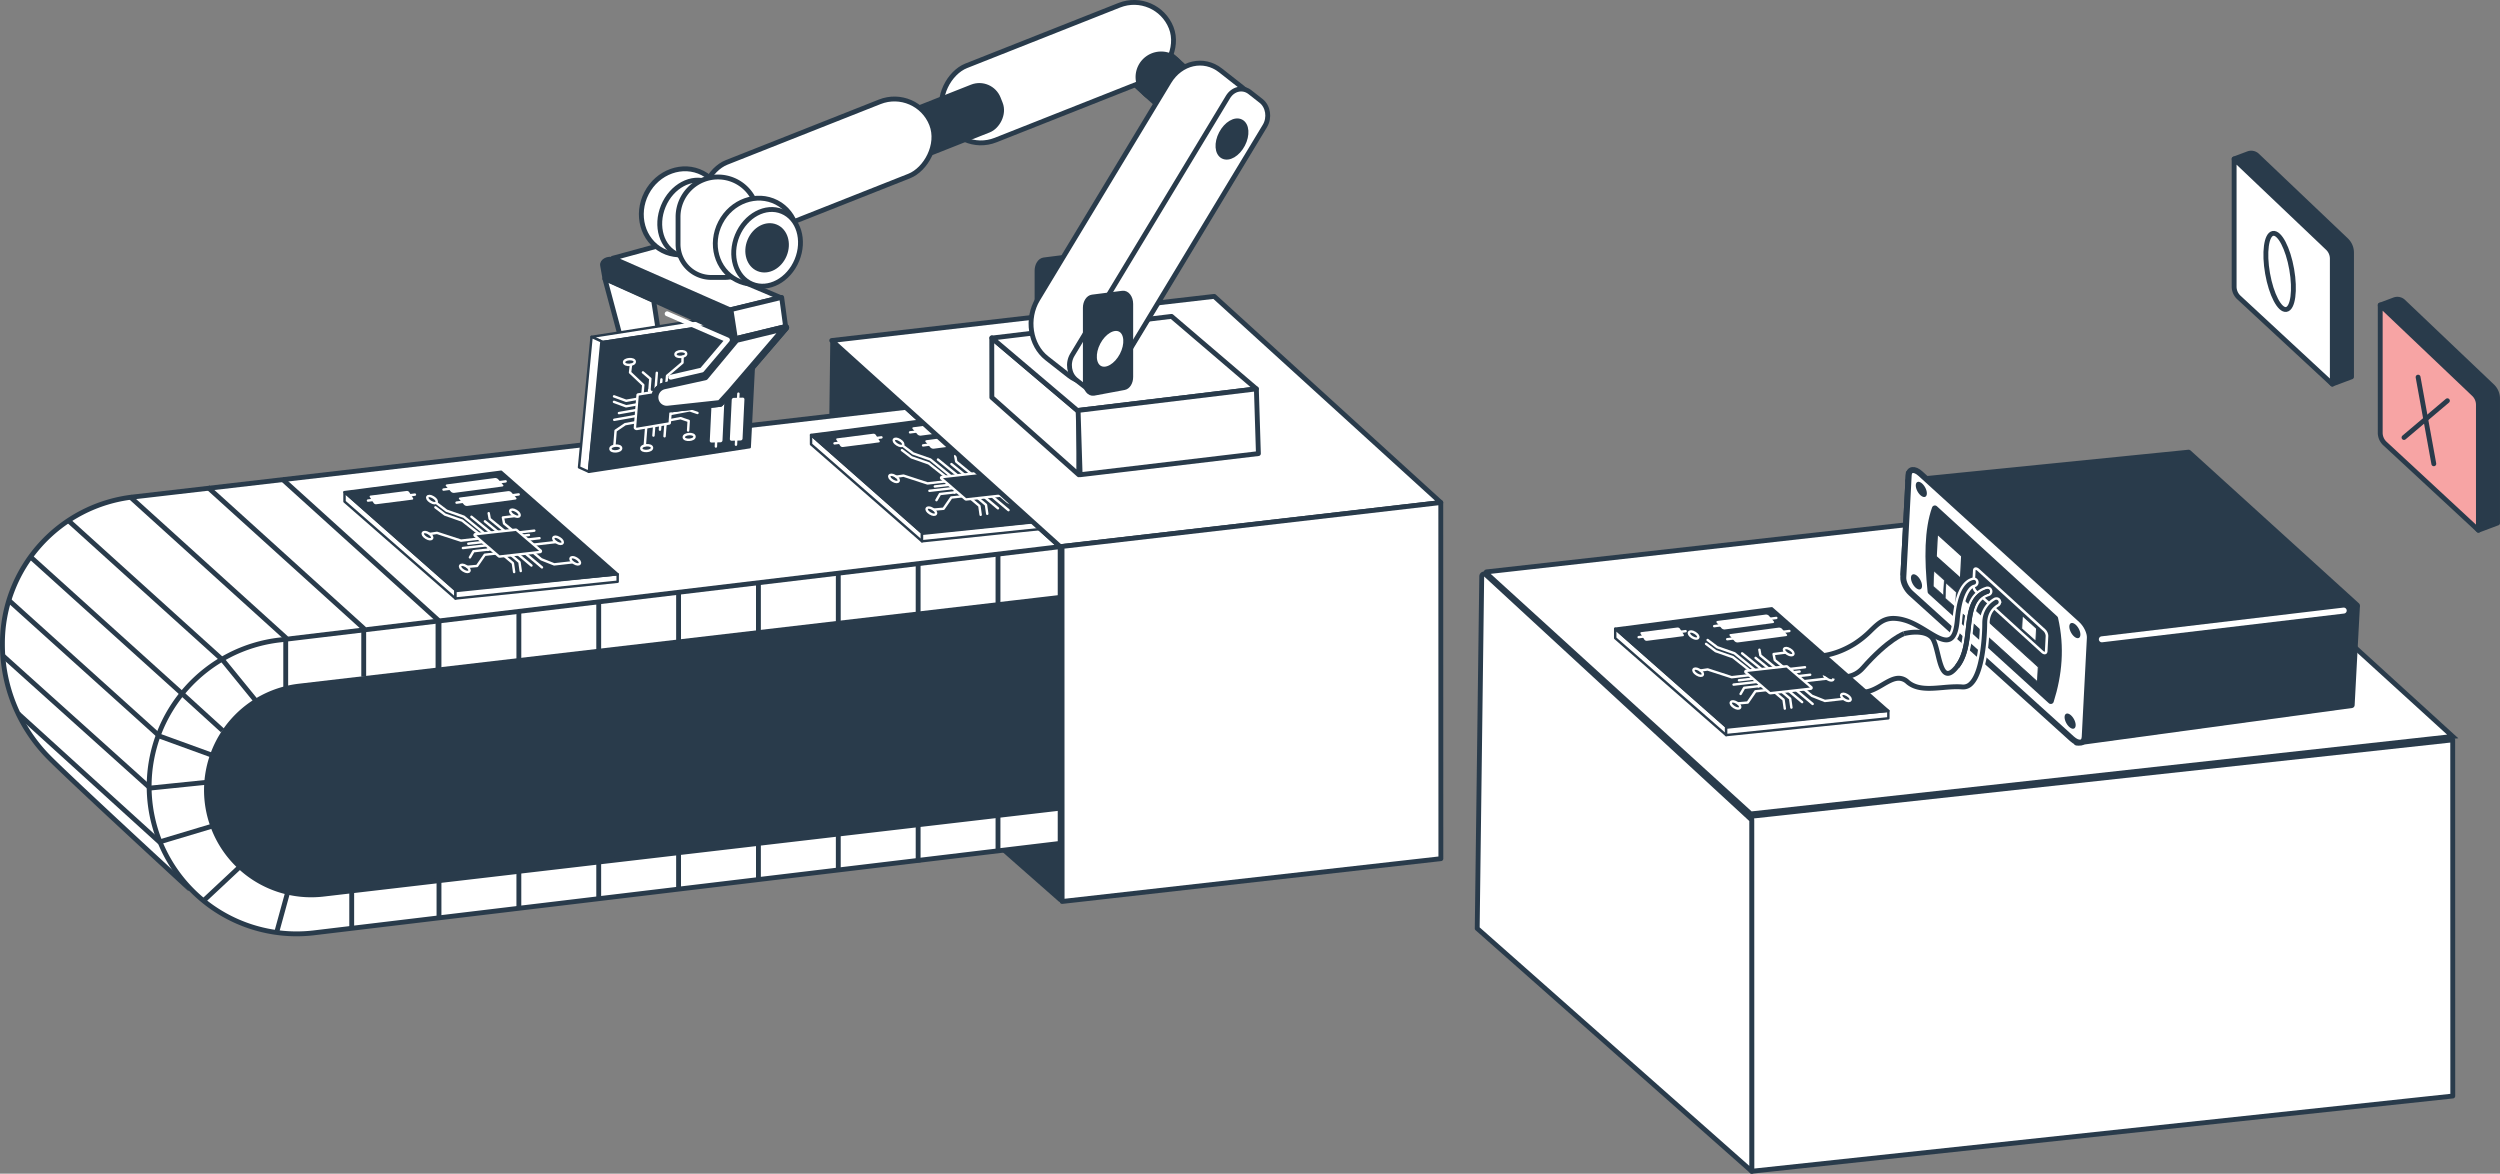 <svg xmlns="http://www.w3.org/2000/svg" viewBox="0 0 1455.44 683.29"><rect x="0" y="0" width="1455.44" height="683.29" fill="#808080" stroke="none"/><defs><style>.cls-1,.cls-12,.cls-18,.cls-2,.cls-20,.cls-21,.cls-22,.cls-23,.cls-25,.cls-6,.cls-8{fill:#fff;}.cls-1,.cls-12,.cls-13,.cls-15,.cls-17,.cls-18,.cls-19,.cls-2,.cls-20,.cls-21,.cls-22,.cls-23,.cls-25,.cls-27,.cls-3,.cls-4,.cls-5,.cls-6,.cls-7{stroke:#293b4b;}.cls-1,.cls-10,.cls-11,.cls-16,.cls-17,.cls-19,.cls-2,.cls-20,.cls-21,.cls-22,.cls-23,.cls-24,.cls-25,.cls-4,.cls-5,.cls-6,.cls-7,.cls-9{stroke-linecap:round;}.cls-1,.cls-10,.cls-11,.cls-12,.cls-13,.cls-16,.cls-17,.cls-19,.cls-2,.cls-20,.cls-21,.cls-22,.cls-23,.cls-24,.cls-25,.cls-3,.cls-4,.cls-5,.cls-6,.cls-7{stroke-linejoin:round;}.cls-1,.cls-12,.cls-13,.cls-16,.cls-18,.cls-3,.cls-4,.cls-5{stroke-width:2.83px;}.cls-15,.cls-17,.cls-2,.cls-27{stroke-width:2.83px;}.cls-11,.cls-14,.cls-15,.cls-19,.cls-3,.cls-4,.cls-7{fill:#293b4b;}.cls-10,.cls-13,.cls-16,.cls-24,.cls-26,.cls-27,.cls-5,.cls-9{fill:none;}.cls-10,.cls-11,.cls-6,.cls-7,.cls-9{stroke-width:1.42px;}.cls-10,.cls-11,.cls-16,.cls-24,.cls-26,.cls-9{stroke:#fff;}.cls-15,.cls-18,.cls-26,.cls-27,.cls-9{stroke-miterlimit:10;}.cls-17{fill:#f7a4a4;}.cls-19,.cls-23,.cls-24{stroke-width:3.48px;}.cls-20{stroke-width:0.56px;}.cls-21{stroke-width:0.78px;}.cls-22{stroke-width:0.32px;}.cls-25{stroke-width:0.56px;}.cls-26{stroke-width:1.53px;}</style></defs><g id="Calque_2" data-name="Calque 2"><g id="use_case" data-name="use case"><path class="cls-1" d="M363.87,206.08l-11.73-43.83L380.53,175l5.82,37.58-11.14.06A9.28,9.28,0,0,1,363.87,206.08Z"/><polygon class="cls-2" points="356.77 150.33 383.12 143.14 454.36 173.2 425.12 180.43 356.77 150.33"/><ellipse class="cls-1" cx="397.39" cy="123.32" rx="25.42" ry="23.64" transform="translate(105.29 419.64) rotate(-62.65)"/><ellipse class="cls-1" cx="403.51" cy="127.18" rx="22.87" ry="18.79" transform="translate(131.78 451.46) rotate(-67.53)"/><path class="cls-3" d="M608.7,207.31,626.38,204c2.17-.4,3.79-3.05,3.79-6.19V155.28c0-3.66-2.19-6.54-4.73-6.21l-17.69,2.25c-2.24.28-4,3-4,6.21v43.6C603.79,204.89,606.1,207.8,608.7,207.31Z"/><rect class="cls-4" x="669.04" y="-4.19" width="27.03" height="110.01" rx="11.87" transform="translate(1177.75 -421.68) rotate(132.09)"/><path class="cls-4" d="M617.22,319.17l0,204.52L482.14,404.8l2.63-205a1.37,1.37,0,0,1,2.3-1Z"/><polygon class="cls-5" points="740.48 306.2 740.51 510.72 605.4 391.83 608.06 183.78 740.48 306.2"/><path class="cls-1" d="M530.7,409.34,150.21,453.66l29.11,33.25-69.39,30.23S44.46,456.93,29,441.5A93.5,93.5,0,0,1,1.42,374.59a85.8,85.8,0,0,1,76.05-85.26l450-52.17,89.74,81.09Z"/><polygon class="cls-6" points="265.16 343.5 265.15 348.44 200.57 292 200.57 286.57 265.16 343.5"/><polygon class="cls-6" points="359.59 334.33 359.59 338.67 265.16 348.44 265.16 344.1 359.59 334.33"/><polygon class="cls-7" points="200.57 286.51 291.75 274.63 359.59 334.33 265.16 343.5 200.57 286.51"/><path class="cls-8" d="M292.35,283.25l-27.86,3.68a2.4,2.4,0,0,1-1.93-.63l-2.9-3.32c-.38-.44-.13-.87.56-1l27.86-3.68A2.44,2.44,0,0,1,290,279l2.9,3.33C293.29,282.73,293,283.16,292.35,283.25Z"/><line class="cls-9" x1="258.2" y1="285.02" x2="294.36" y2="280.24"/><path class="cls-8" d="M240,290.88l-21,2.68a1.64,1.64,0,0,1-1.46-.69l-2.19-3.43a.56.56,0,0,1,.42-.94l21-2.68a1.64,1.64,0,0,1,1.46.69l2.19,3.43A.56.56,0,0,1,240,290.88Z"/><line class="cls-9" x1="214.24" y1="291.43" x2="241.55" y2="287.95"/><path class="cls-8" d="M300,290.84l-27.86,3.69a2.4,2.4,0,0,1-1.93-.63l-2.9-3.33c-.38-.43-.13-.86.56-.95l27.85-3.68a2.45,2.45,0,0,1,1.94.62l2.9,3.33C300.89,290.33,300.64,290.75,300,290.84Z"/><line class="cls-9" x1="265.8" y1="292.62" x2="301.96" y2="287.84"/><ellipse class="cls-10" cx="251.5" cy="290.84" rx="1.52" ry="3.09" transform="translate(-128.07 352.26) rotate(-58.34)"/><ellipse class="cls-10" cx="248.87" cy="311.83" rx="1.52" ry="3.09" transform="translate(-147.18 359.99) rotate(-58.34)"/><polyline class="cls-10" points="296.17 322.13 270.03 300.82 259.96 297.31 254.39 293.08"/><line class="cls-10" x1="300.6" y1="322.15" x2="274.46" y2="300.84"/><line class="cls-10" x1="302.16" y1="319.72" x2="282.3" y2="303.49"/><polyline class="cls-10" points="308.68 321.38 285.1 302.05 284.51 298.76"/><polyline class="cls-10" points="313.47 321.17 293.46 304.76 292.79 301.27 299.62 300.42"/><polyline class="cls-10" points="278.88 310.82 269.12 303.09 259.06 299.58 253.48 295.35"/><polyline class="cls-10" points="296.35 311.55 268.37 314.75 254.4 310.22 250.25 310.85"/><ellipse class="cls-10" cx="270.61" cy="330.9" rx="1.52" ry="3.09" transform="translate(-153.09 387.55) rotate(-58.34)"/><ellipse class="cls-10" cx="301.59" cy="299.85" rx="1.52" ry="3.09" transform="matrix(0.52, -0.85, 0.85, 0.52, -111.93, 399.18)"/><ellipse class="cls-10" cx="334.89" cy="326.49" rx="1.52" ry="3.09" transform="translate(-118.79 440.17) rotate(-58.34)"/><ellipse class="cls-10" cx="324.87" cy="314.54" rx="1.52" ry="3.09" transform="translate(-113.38 425.97) rotate(-58.34)"/><polyline class="cls-10" points="310.23 319.85 282.22 322.96 277.72 329.49 272.2 329.98"/><line class="cls-10" x1="300.61" y1="313.32" x2="272.63" y2="316.53"/><line class="cls-10" x1="297.47" y1="315.84" x2="269.49" y2="319.05"/><polyline class="cls-10" points="303.62 317.71 275.64 320.91 273.58 324.5"/><line class="cls-10" x1="311.06" y1="308.93" x2="283.08" y2="312.14"/><line class="cls-10" x1="307.93" y1="311.45" x2="279.95" y2="314.66"/><polyline class="cls-10" points="314.08 313.32 286.1 316.52 284.04 320.11"/><polyline class="cls-10" points="323.49 315.59 295.51 318.8 293.44 322.38"/><polyline class="cls-10" points="288.92 319.71 298.58 327.83 299.32 333.03"/><polyline class="cls-10" points="292.76 319.12 302.42 327.24 303.16 332.44"/><line class="cls-10" x1="299.73" y1="321.13" x2="309.39" y2="329.25"/><line class="cls-10" x1="305.86" y1="322.2" x2="315.52" y2="330.32"/><polyline class="cls-10" points="305.43 317.46 315.09 325.58 322.63 328.57 333 327.4"/><path class="cls-11" d="M276.94,311l23.2-2.61a.87.87,0,0,1,.67.21l13.84,11.84a.51.51,0,0,1-.27.94L291,324a.88.88,0,0,1-.68-.21L276.67,312A.51.51,0,0,1,276.94,311Z"/><polygon class="cls-6" points="350.94 199.09 344.39 196.1 433 182.21 440.19 185.49 350.94 199.09"/><polygon class="cls-6" points="342.84 274.69 337.09 272.07 344.39 196.11 350.14 198.72 342.84 274.69"/><polygon class="cls-7" points="440.26 185.52 436.46 260.34 342.84 274.69 350.94 199.09 440.26 185.52"/><path class="cls-8" d="M424.91,255.59,426,232.7a1.22,1.22,0,0,1,1.24-1.06l5-.15a1,1,0,0,1,1.15,1l-1.1,22.9a1.21,1.21,0,0,1-1.24,1.05l-5,.15A1,1,0,0,1,424.91,255.59Z"/><line class="cls-9" x1="429.88" y1="229.18" x2="428.46" y2="258.89"/><path class="cls-8" d="M426,212.16l1-17.22c0-.43.57-.73,1.23-.67l5,.45c.65.05,1.17.45,1.14.87l-.95,17.23c0,.43-.58.72-1.23.67l-5-.45C426.51,213,426,212.59,426,212.16Z"/><line class="cls-9" x1="430.82" y1="192.7" x2="429.58" y2="215.06"/><path class="cls-8" d="M413.22,256.64l1.1-22.89a1.23,1.23,0,0,1,1.24-1.06l5-.14a1,1,0,0,1,1.14,1l-1.09,22.89a1.22,1.22,0,0,1-1.24,1.06l-5,.14A1,1,0,0,1,413.22,256.64Z"/><line class="cls-9" x1="418.19" y1="230.24" x2="416.77" y2="259.95"/><ellipse class="cls-10" cx="423.61" cy="220.7" rx="3.12" ry="1.67" transform="translate(-15.01 31.57) rotate(-4.19)"/><ellipse class="cls-10" cx="396.37" cy="206.09" rx="3.12" ry="1.67" transform="translate(-14.01 29.54) rotate(-4.19)"/><polyline class="cls-10" points="372.59 234.98 406.42 228.43 413.23 223.08 420.03 221.49"/><line class="cls-10" x1="371.61" y1="238.26" x2="405.45" y2="231.71"/><line class="cls-10" x1="374.5" y1="240.88" x2="400.25" y2="235.93"/><polyline class="cls-10" points="370.9 244.72 401.56 238.88 406.05 240.42"/><polyline class="cls-10" points="370.15 248.39 396.19 243.45 400.94 245.05 400.6 250.63"/><polyline class="cls-10" points="391.28 228.97 403.61 226.39 410.42 221.04 417.22 219.45"/><polyline class="cls-10" points="386.57 241.5 388.32 218.8 397.32 211.16 397.38 207.7"/><ellipse class="cls-10" cx="366.45" cy="210.72" rx="3.12" ry="1.67" transform="translate(-14.43 27.37) rotate(-4.19)"/><ellipse class="cls-10" cx="400.93" cy="252.44" rx="3.12" ry="1.67" transform="matrix(1, -0.07, 0.07, 1, -17.39, 30)"/><ellipse class="cls-10" cx="358.51" cy="261.08" rx="3.12" ry="1.67" transform="translate(-18.13 26.92) rotate(-4.19)"/><ellipse class="cls-10" cx="376.49" cy="260.85" rx="3.12" ry="1.67" transform="translate(-18.07 28.23) rotate(-4.19)"/><polyline class="cls-10" points="372.6 246.79 374.49 224.13 366.8 216.85 367.33 212.46"/><line class="cls-10" x1="383.31" y1="243.59" x2="385.06" y2="220.89"/><line class="cls-10" x1="380.64" y1="239.74" x2="382.39" y2="217.04"/><polyline class="cls-10" points="376.85 243.18 378.6 220.48 374.3 216.79"/><line class="cls-10" x1="386.89" y1="253.99" x2="388.63" y2="231.3"/><line class="cls-10" x1="384.21" y1="250.14" x2="385.96" y2="227.45"/><polyline class="cls-10" points="380.43 253.58 382.18 230.89 377.87 227.2"/><polyline class="cls-10" points="375.4 259.19 377.15 236.5 372.85 232.81"/><polyline class="cls-10" points="377.35 231.06 364.52 233.33 357.48 230.75"/><polyline class="cls-10" points="377.32 234.26 364.49 236.54 357.44 233.95"/><line class="cls-10" x1="373.16" y1="238.23" x2="360.33" y2="240.5"/><line class="cls-10" x1="370.42" y1="242.13" x2="357.59" y2="244.4"/><polyline class="cls-10" points="376.79 244.66 363.96 246.94 358.39 250.73 357.72 259.13"/><path class="cls-11" d="M391.41,227.4l-1.51,18.79a.45.45,0,0,1-.42.37l-18.65,3.14c-.55.09-1.23-.34-1.19-.78L371.19,230c0-.19.17-.33.42-.37l18.61-3C390.78,226.54,391.45,227,391.41,227.4Z"/><polygon class="cls-6" points="536.76 310.18 536.75 315.12 472.17 258.68 472.17 253.25 536.76 310.18"/><polygon class="cls-6" points="631.19 301.01 631.19 305.35 536.76 315.12 536.76 310.78 631.19 301.01"/><polygon class="cls-7" points="472.17 253.2 563.35 241.31 631.19 301.01 536.76 310.18 472.17 253.2"/><path class="cls-8" d="M564,249.93l-27.86,3.68a2.43,2.43,0,0,1-1.93-.62l-2.9-3.33c-.38-.44-.13-.86.56-.95L559.67,245a2.42,2.42,0,0,1,1.94.63l2.9,3.33C564.89,249.41,564.64,249.84,564,249.93Z"/><line class="cls-9" x1="529.8" y1="251.71" x2="565.96" y2="246.93"/><path class="cls-8" d="M511.63,257.56l-21,2.69a1.67,1.67,0,0,1-1.46-.7l-2.19-3.43a.55.55,0,0,1,.42-.93l21-2.69a1.64,1.64,0,0,1,1.46.69l2.19,3.44A.56.56,0,0,1,511.63,257.56Z"/><line class="cls-9" x1="485.84" y1="258.12" x2="513.15" y2="254.63"/><path class="cls-8" d="M571.55,257.53l-27.86,3.68a2.45,2.45,0,0,1-1.94-.62l-2.89-3.33c-.38-.44-.13-.87.55-1l27.86-3.68a2.45,2.45,0,0,1,1.94.62l2.89,3.33C572.48,257,572.23,257.44,571.55,257.53Z"/><line class="cls-9" x1="537.4" y1="259.31" x2="573.56" y2="254.53"/><ellipse class="cls-10" cx="523.1" cy="257.53" rx="1.52" ry="3.09" transform="translate(29.33 567.61) rotate(-58.34)"/><ellipse class="cls-10" cx="520.47" cy="278.52" rx="1.52" ry="3.09" transform="translate(10.22 575.34) rotate(-58.34)"/><polyline class="cls-10" points="567.77 288.82 541.63 267.5 531.56 263.99 525.99 259.76"/><line class="cls-10" x1="572.2" y1="288.83" x2="546.06" y2="267.52"/><line class="cls-10" x1="573.76" y1="286.4" x2="553.9" y2="270.18"/><polyline class="cls-10" points="580.28 288.07 556.7 268.73 556.11 265.44"/><polyline class="cls-10" points="585.07 287.86 565.06 271.44 564.39 267.96 571.22 267.11"/><polyline class="cls-10" points="550.48 277.5 540.72 269.77 530.65 266.26 525.08 262.03"/><polyline class="cls-10" points="567.95 278.23 539.97 281.44 526 276.9 521.84 277.53"/><ellipse class="cls-10" cx="542.21" cy="297.59" rx="1.52" ry="3.09" transform="translate(4.31 602.9) rotate(-58.34)"/><ellipse class="cls-10" cx="573.19" cy="266.54" rx="1.52" ry="3.09" transform="translate(45.47 614.53) rotate(-58.34)"/><ellipse class="cls-10" cx="606.48" cy="293.17" rx="1.52" ry="3.09" transform="translate(38.61 655.52) rotate(-58.34)"/><ellipse class="cls-10" cx="596.47" cy="281.22" rx="1.52" ry="3.09" transform="translate(44.02 641.31) rotate(-58.34)"/><polyline class="cls-10" points="581.83 286.53 553.82 289.64 549.32 296.18 543.8 296.67"/><line class="cls-10" x1="572.21" y1="280" x2="544.23" y2="283.21"/><line class="cls-10" x1="569.07" y1="282.53" x2="541.09" y2="285.73"/><polyline class="cls-10" points="575.22 284.39 547.24 287.6 545.18 291.18"/><line class="cls-10" x1="582.66" y1="275.61" x2="554.68" y2="278.82"/><line class="cls-10" x1="579.53" y1="278.14" x2="551.55" y2="281.34"/><polyline class="cls-10" points="585.68 280 557.7 283.21 555.64 286.79"/><polyline class="cls-10" points="595.09 282.27 567.1 285.48 565.04 289.06"/><polyline class="cls-10" points="560.52 286.39 570.18 294.51 570.91 299.71"/><polyline class="cls-10" points="564.36 285.8 574.02 293.92 574.75 299.12"/><line class="cls-10" x1="571.33" y1="287.81" x2="580.99" y2="295.93"/><line class="cls-10" x1="577.46" y1="288.88" x2="587.12" y2="297"/><polyline class="cls-10" points="577.03 284.14 586.69 292.26 594.23 295.25 604.6 294.08"/><path class="cls-11" d="M548.54,277.72l23.2-2.62a1,1,0,0,1,.67.21l13.84,11.84a.51.51,0,0,1-.27,1l-23.34,2.6a.88.88,0,0,1-.68-.21l-13.7-11.83A.51.51,0,0,1,548.54,277.72Z"/><polygon class="cls-1" points="484.21 198.24 706.89 172.55 838.79 292.57 617.2 318.25 484.21 198.24"/><polygon class="cls-1" points="838.79 292.57 618.29 318.13 618.34 524.82 838.84 499.9 838.79 292.57"/><polygon class="cls-1" points="628.01 239.57 628.05 276.4 577.43 231.39 577.39 196.68 628.01 239.57"/><polygon class="cls-1" points="577.47 196.8 682.04 184.19 731.43 226.4 627.25 238.99 577.47 196.8"/><polygon class="cls-1" points="731.43 226.4 627.65 238.94 628.83 276.38 732.61 264.07 731.43 226.4"/><path class="cls-12" d="M617.2,491,182.44,543.11a85.84,85.84,0,0,1-95.61-85.27h0a85.83,85.83,0,0,1,76.05-85.27L617.2,318.25Z"/><path class="cls-3" d="M616.12,470.63l-428,49.94A61,61,0,0,1,120.2,460h0a61,61,0,0,1,54-60.56l441.91-51.53Z"/><polyline class="cls-13" points="120.93 283.65 211.75 365.82 211.75 393.93"/><polyline class="cls-13" points="164.18 278.78 255 360.95 255 389.06"/><polyline class="cls-13" points="75.52 289.06 166.34 371.23 166.34 401.5"/><polyline class="cls-13" points="39.84 303.11 129.58 384.2 153.37 413.39"/><polyline class="cls-13" points="17.14 323.65 105.8 403.66 129.58 425.29"/><polyline class="cls-13" points="5.25 349.6 92.82 428.53 128.5 441.5"/><polyline class="cls-13" points="2 382.04 87.42 458.8 129.58 454.48"/><polyline class="cls-13" points="10.65 415.55 92.82 490.16 125.26 480.43"/><line class="cls-13" x1="255.57" y1="362.45" x2="255.57" y2="397.17"/><line class="cls-13" x1="302.07" y1="355.96" x2="302.07" y2="390.69"/><line class="cls-13" x1="348.56" y1="350.56" x2="348.56" y2="385.28"/><line class="cls-13" x1="395.05" y1="345.15" x2="395.05" y2="379.87"/><line class="cls-13" x1="441.54" y1="339.74" x2="441.54" y2="374.47"/><line class="cls-13" x1="488.03" y1="334.34" x2="488.03" y2="369.06"/><line class="cls-13" x1="534.52" y1="328.93" x2="534.52" y2="363.66"/><line class="cls-13" x1="581.01" y1="322.44" x2="581.01" y2="357.17"/><line class="cls-13" x1="255.57" y1="500.84" x2="255.57" y2="535.57"/><line class="cls-13" x1="204.76" y1="506.25" x2="204.76" y2="540.97"/><line class="cls-13" x1="302.07" y1="494.35" x2="302.07" y2="529.08"/><line class="cls-13" x1="348.56" y1="488.95" x2="348.56" y2="523.67"/><line class="cls-13" x1="395.05" y1="483.54" x2="395.05" y2="518.27"/><line class="cls-13" x1="441.54" y1="478.14" x2="441.54" y2="512.86"/><line class="cls-13" x1="488.03" y1="472.73" x2="488.03" y2="507.45"/><line class="cls-13" x1="534.52" y1="467.32" x2="534.52" y2="502.05"/><line class="cls-13" x1="581.01" y1="460.84" x2="581.01" y2="495.56"/><line class="cls-12" x1="139.67" y1="504.59" x2="119.18" y2="523.76"/><line class="cls-12" x1="167.42" y1="519.66" x2="160.83" y2="543.66"/><rect class="cls-1" x="592.33" y="-28.89" width="46.49" height="142.39" rx="23.25" transform="translate(428.45 -545.66) rotate(68.41)"/><path class="cls-4" d="M668,32.34h11.89a7.57,7.57,0,0,1,7.57,7.57v.37A13.51,13.51,0,0,1,674,53.79h0a13.51,13.51,0,0,1-13.51-13.51v-.37A7.57,7.57,0,0,1,668,32.34Z" transform="translate(1157.67 -428.25) rotate(132.09)"/><path class="cls-1" d="M622.27,218.63l-12.89-10.11c-9.72-7.63-12.06-23-5.23-34.28l76.44-126.6c6.83-11.3,20.24-14.29,29.95-6.67l12.89,10.12c9.71,7.62,12.06,23,5.23,34.27L652.21,212C645.39,223.27,632,226.25,622.27,218.63Z"/><path class="cls-1" d="M633,226.27l-6.5-5.09c-4.14-3.25-5.13-9.79-2.22-14.61L714.9,56.48c2.91-4.82,8.63-6.09,12.77-2.84l6.49,5.09c4.14,3.25,5.14,9.79,2.23,14.61L645.76,223.43C642.85,228.25,637.14,229.52,633,226.27Z"/><ellipse class="cls-4" cx="717.21" cy="80.93" rx="11.35" ry="7.03" transform="translate(312.29 678.4) rotate(-62.31)"/><rect class="cls-4" x="517.1" y="24.06" width="27.03" height="110.01" rx="11.87" transform="translate(408.92 -443.43) rotate(68.41)"/><rect class="cls-1" x="452.86" y="27.34" width="46.49" height="142.39" rx="23.25" transform="translate(392.57 -380.43) rotate(68.41)"/><path class="cls-1" d="M414.1,103h7.78a19.36,19.36,0,0,1,19.36,19.36v15.83A23.25,23.25,0,0,1,418,161.48h0a23.25,23.25,0,0,1-23.25-23.25V122.4A19.36,19.36,0,0,1,414.1,103Z" transform="translate(835.98 264.52) rotate(-180)"/><ellipse class="cls-1" cx="440.44" cy="140.41" rx="25.42" ry="23.64" transform="translate(113.39 467.12) rotate(-62.65)"/><ellipse class="cls-1" cx="446.57" cy="144.27" rx="22.87" ry="18.79" transform="translate(142.59 501.81) rotate(-67.53)"/><ellipse class="cls-4" cx="446.57" cy="144.27" rx="13.25" ry="10.89" transform="translate(142.59 501.81) rotate(-67.53)"/><path class="cls-3" d="M636.81,228.94l17.68-3.3c2.17-.4,3.79-3,3.79-6.18V176.91c0-3.67-2.19-6.54-4.73-6.22l-17.69,2.25c-2.24.29-4,3-4,6.22v43.59C631.9,226.51,634.21,229.42,636.81,228.94Z"/><ellipse class="cls-1" cx="646.25" cy="203.06" rx="12.7" ry="7.86" transform="translate(166.15 680.95) rotate(-62.31)"/><polygon class="cls-1" points="455.07 173.13 425.53 180.24 428.23 197.71 457.44 190.65 455.07 173.13"/><path class="cls-8" d="M419.17,234.88l-30.3,3.29a6.85,6.85,0,0,1-7.56-6.06h0a6.86,6.86,0,0,1,5.34-7.46l23.84-5.23,18.11-21.77,28.83-7-32.26,37.67Z"/><path class="cls-14" d="M388.12,240.19a8.84,8.84,0,0,1-1.89-17.47l23.17-5.09,17.68-21.24a2,2,0,0,1,1.05-.66l28.83-7a2,2,0,0,1,2,3.21L426.67,229.6l-6,6.61a1.91,1.91,0,0,1-1.24.63l-30.31,3.3C388.76,240.17,388.44,240.19,388.12,240.19Zm41.58-40.77L412,220.68a2,2,0,0,1-1.1.67l-23.83,5.23a4.89,4.89,0,0,0,1.57,9.63L418.22,233l5.49-6L452,194Zm-10.53,35.46h0Z"/><path class="cls-8" d="M419.17,234.88l-30.3,3.29a6.85,6.85,0,0,1-7.56-6.06h0a6.86,6.86,0,0,1,5.34-7.46l23.84-5.23,18.11-21.77,28.83-7-32.26,37.67Z"/><path class="cls-14" d="M388.12,240.19a8.84,8.84,0,0,1-1.89-17.47l23.17-5.09,17.68-21.24a2,2,0,0,1,1.05-.66l28.83-7a2,2,0,0,1,2,3.21L426.67,229.6l-6,6.61a1.91,1.91,0,0,1-1.24.63l-30.31,3.3C388.76,240.17,388.44,240.19,388.12,240.19Zm41.58-40.77L412,220.68a2,2,0,0,1-1.1.67l-23.83,5.23a4.89,4.89,0,0,0,1.57,9.63L418.22,233l5.49-6L452,194Zm-10.53,35.46h0Z"/><path class="cls-15" d="M357.07,151.29l66.82,29.17,2.67,15.12L352.14,162l-1.34-7.55C350.37,152,354.22,150.05,357.07,151.29Z"/><polyline class="cls-16" points="388.39 182.67 423.5 197.89 408.61 215.43 390.48 219.61"/><path class="cls-4" d="M1314.12,90.57l51.75,49.22A10,10,0,0,1,1369,147v72.39l-11.16,4.18-46-57.16-11.15-73.89,8.17-3.07A5.1,5.1,0,0,1,1314.12,90.57Z"/><path class="cls-1" d="M1300.66,92.56l54.49,51.83a8.56,8.56,0,0,1,2.67,6.22v73l-54.41-50.43a8.6,8.6,0,0,1-2.75-6.3Z"/><path class="cls-4" d="M1399.17,175.61l51.75,49.23a10,10,0,0,1,3.1,7.25v72.39l-11.15,4.18-46-57.16-11.15-73.9,8.17-3.06A5.1,5.1,0,0,1,1399.17,175.61Z"/><path class="cls-17" d="M1385.71,177.6l54.49,51.84a8.56,8.56,0,0,1,2.67,6.22v73l-54.41-50.43a8.58,8.58,0,0,1-2.75-6.3Z"/><ellipse class="cls-5" cx="1327.15" cy="158.08" rx="7.13" ry="22.48" transform="translate(-7.34 231.86) rotate(-9.96)"/><line class="cls-5" x1="1416.91" y1="270.01" x2="1407.75" y2="219.56"/><line class="cls-5" x1="1399.55" y1="254.7" x2="1424.82" y2="233.3"/><path class="cls-18" d="M1427.91,428.74,1272.5,287.23l-407,45.69a.42.42,0,0,0-.24.73l154,140.19Z"/><polygon class="cls-1" points="1427.91 430.74 1019.79 475.19 1019.84 681.87 1427.95 638.08 1427.91 430.74"/><path class="cls-1" d="M1019.81,477.36l0,204.51L860,540.52l2.63-205a1.37,1.37,0,0,1,2.3-1Z"/><polygon class="cls-19" points="1212.14 372.8 1208.98 432.29 1369.08 410.46 1372.12 353.17 1212.14 372.8"/><polygon class="cls-19" points="1111.24 275.45 1212.38 367.93 1209.33 426.38 1108.13 334.35 1111.24 275.45"/><polygon class="cls-20" points="1142.28 348 1186.63 388.27 1186.18 397 1141.81 356.79 1142.28 348"/><polygon class="cls-21" points="1127.87 310.9 1142.08 323.72 1141.4 336.74 1127.17 324.02 1127.87 310.9"/><polygon class="cls-22" points="1125.95 332.42 1131.9 337.79 1131.44 346.6 1125.49 341.28 1125.95 332.42"/><polygon class="cls-22" points="1132.92 339.39 1138.87 344.76 1138.41 353.57 1132.46 348.25 1132.92 339.39"/><polygon class="cls-19" points="1372.11 352.5 1274.14 263.56 1111.01 279.94 1212.14 372.53 1372.11 352.5"/><path class="cls-23" d="M1118,275.72l93.59,85.09c3.06,2.78,5.25,7.33,5.08,10.57l-3,57.63c-.21,4-3.68,4.49-7.45,1.08l-93.76-84.78c-2.66-2.4-4.56-6.35-4.41-9.16l3.14-59.46C1111.37,273,1114.56,272.59,1118,275.72Zm5.93,68.67,70,63.71c4.85-15.33,6.35-31.29,2.51-48l-70-64.09C1122.07,308.29,1121.94,325.2,1123.94,344.39Z"/><line class="cls-24" x1="1364.46" y1="355.46" x2="1223.64" y2="372.19"/><ellipse class="cls-14" cx="1207.95" cy="367.2" rx="2.51" ry="4.88" transform="translate(-26.26 633.08) rotate(-29.07)"/><ellipse class="cls-14" cx="1115.76" cy="338.84" rx="2.51" ry="4.88" transform="translate(-24.1 584.72) rotate(-29.07)"/><ellipse class="cls-14" cx="1118.57" cy="285" rx="2.51" ry="4.88" transform="translate(2.41 579.31) rotate(-29.07)"/><ellipse class="cls-14" cx="1205.19" cy="419.92" rx="2.51" ry="4.88" transform="translate(-52.22 638.38) rotate(-29.07)"/><polygon class="cls-25" points="1177.37 358.42 1185.62 365.86 1185.23 373.42 1176.97 366.04 1177.37 358.42"/><path class="cls-26" d="M1151.71,331.77l38.36,35a5,5,0,0,1,1.64,3.44l-.46,8.93c-.07,1.24-1.15,1.39-2.32.33l-38.38-34.95a5,5,0,0,1-1.65-3.44l.48-9C1149.45,330.85,1150.53,330.7,1151.71,331.77Z"/><path class="cls-14" d="M1057.67,384.09a12.19,12.19,0,0,1-1.41-.06l-.7-.07.22-2.22a2.14,2.14,0,0,1,2.09-1.92c3-.05,10.88-.8,20.49-6.71a55.17,55.17,0,0,0,9.52-7.72c4.21-4,7.84-7.51,14.45-7.51a26,26,0,0,1,6.69,1c5,1.33,9.75,4.25,14,6.83,4,2.43,7.7,4.71,10.12,4.71a2.54,2.54,0,0,0,1.12-.23c1.12-.57,2.57-2.67,3.13-9.43,1-11.61,3.69-19.14,8.09-22.38a8.19,8.19,0,0,1,3.2-1.47,2,2,0,0,1,.42,0,2.06,2.06,0,0,1,1.61.78,2.13,2.13,0,0,1,.44,1.79,2.06,2.06,0,0,1-1.6,1.63,4.21,4.21,0,0,0-1.67.82c-1.85,1.44-5.14,5.86-6.25,19.22-.6,7.2-2.33,11.29-5.45,12.87a6.72,6.72,0,0,1-3,.7c-3.62,0-7.66-2.47-12.34-5.34-4-2.43-8.47-5.18-12.85-6.35a22,22,0,0,0-5.6-.85c-4.88,0-7.51,2.52-11.49,6.33a58.63,58.63,0,0,1-10.24,8.28C1069.79,383.37,1061,384.09,1057.67,384.09Z"/><path class="cls-8" d="M1149.06,337.56a1.41,1.41,0,0,1,1.35,1.71,1.37,1.37,0,0,1-1.05,1.09,4.68,4.68,0,0,0-1.95.95c-2,1.52-5.39,6.09-6.53,19.73-.57,6.92-2.18,10.83-5.06,12.29a5.92,5.92,0,0,1-2.71.62c-3.41,0-7.45-2.47-12-5.23-4-2.46-8.55-5.24-13-6.43a22.65,22.65,0,0,0-5.79-.88c-5.17,0-8,2.69-12,6.53a57.44,57.44,0,0,1-10.11,8.18c-10.65,6.56-19.33,7.26-22.55,7.26-.79,0-1.25,0-1.34-.05l.15-1.52a1.42,1.42,0,0,1,1.4-1.28c3,0,11.08-.81,20.85-6.82a55.41,55.41,0,0,0,9.64-7.81c4.15-4,7.63-7.31,14-7.31a25.1,25.1,0,0,1,6.51,1c4.87,1.3,9.61,4.19,13.78,6.75s7.86,4.81,10.48,4.81a3.21,3.21,0,0,0,1.44-.31c1.86-.95,3-4.31,3.52-10,1-11.4,3.57-18.76,7.8-21.87a7.41,7.41,0,0,1,2.93-1.35,1.23,1.23,0,0,1,.27,0m0-1.42a3.43,3.43,0,0,0-.56.05,8.91,8.91,0,0,0-3.48,1.6c-4.57,3.36-7.39,11.06-8.37,22.89-.59,7-2.12,8.53-2.75,8.85a1.73,1.73,0,0,1-.8.16c-2.22,0-6-2.33-9.72-4.59-4.28-2.62-9.11-5.57-14.18-6.92a26.55,26.55,0,0,0-6.87-1c-6.9,0-10.8,3.74-14.93,7.7a54.34,54.34,0,0,1-9.41,7.63c-9.46,5.83-17.23,6.57-20.14,6.61a2.86,2.86,0,0,0-2.78,2.56l-.15,1.52-.14,1.4,1.4.15c.1,0,.61.06,1.49.06,3.35,0,12.34-.73,23.29-7.47a59.37,59.37,0,0,0,10.35-8.35c4-3.84,6.41-6.15,11-6.15a21.05,21.05,0,0,1,5.42.83c4.28,1.14,8.73,3.86,12.66,6.26,4.77,2.93,8.89,5.45,12.71,5.45a7.28,7.28,0,0,0,3.35-.78c3.36-1.7,5.21-6,5.84-13.44,1.13-13.58,4.56-17.62,6-18.72a3.36,3.36,0,0,1,1.37-.68,2.84,2.84,0,0,0,1.57-4.57,2.76,2.76,0,0,0-2.16-1Z"/><path class="cls-14" d="M1085.88,405a2.13,2.13,0,0,1-.24-4.24c3.16-.38,6.29-2.21,9.31-4,3.37-2,6.85-4,10.45-4a9.56,9.56,0,0,1,6.47,2.61c2.6,2.27,6,3.28,11.16,3.28,2.48,0,5.06-.23,7.79-.46s5.59-.49,8.38-.49c1.25,0,2.38.05,3.46.15l.37,0a4.1,4.1,0,0,0,2.84-1.22c5.91-5.4,7.48-24.39,7.48-33.68a15.86,15.86,0,0,1,7.79-14.22,2.17,2.17,0,0,1,1-.28,2.14,2.14,0,0,1,1.94,1.25h0l0,.13,0,.05.43,1.15-.4.15a2.07,2.07,0,0,1-1,1.23c-2.12,1.23-5.67,4.23-5.67,10.54,0,1.17-.1,28.82-8.86,36.82a8.26,8.26,0,0,1-5.7,2.33,6.56,6.56,0,0,1-.76,0c-1-.08-2-.12-3.07-.12-2.6,0-5.33.23-8,.46s-5.49.47-8.16.47c-6.27,0-10.59-1.33-14-4.32a5.45,5.45,0,0,0-3.71-1.54c-2.27,0-4.85,1.41-8.26,3.41-3.24,1.91-6.91,4.07-11,4.55Z"/><path class="cls-8" d="M1162.19,349.13a1.42,1.42,0,0,1,1.32.9l0,.07a1.41,1.41,0,0,1-.63,1.67c-2,1.15-6,4.33-6,11.15,0,1.16-.1,28.51-8.63,36.3a7.6,7.6,0,0,1-5.22,2.14l-.7,0c-1-.09-2.06-.13-3.13-.13-2.65,0-5.4.24-8.08.47s-5.41.46-8.05.46c-5,0-9.76-.84-13.54-4.15a6.19,6.19,0,0,0-4.18-1.71c-2.45,0-5.15,1.47-8.62,3.51-3.2,1.89-6.78,4-10.7,4.46h-.16a1.42,1.42,0,0,1-.15-2.83c3.31-.39,6.49-2.26,9.58-4.08,3.3-1.94,6.68-3.93,10.09-3.93a8.91,8.91,0,0,1,6,2.44c3.11,2.73,7.15,3.46,11.62,3.46,2.51,0,5.15-.23,7.86-.47s5.55-.48,8.31-.48c1.15,0,2.28,0,3.4.15l.43,0a4.78,4.78,0,0,0,3.32-1.41c6.09-5.56,7.71-24.8,7.71-34.2,0-8.22,4.9-12.13,7.44-13.6a1.36,1.36,0,0,1,.69-.19m1.28.79,0,.13,0,0,0,0v0l0-.11m.07.17.43,1.15-.43-1.14h0m-1.35-2.38a2.78,2.78,0,0,0-1.4.38,16.54,16.54,0,0,0-8.15,14.83c0,10.67-1.93,28.3-7.24,33.16a3.44,3.44,0,0,1-2.37,1l-.31,0c-1.1-.1-2.25-.14-3.52-.14-2.82,0-5.68.24-8.44.48s-5.28.46-7.73.46c-4.94,0-8.24-1-10.69-3.11a10.38,10.38,0,0,0-6.94-2.78c-3.8,0-7.36,2.09-10.8,4.11-3,1.75-6,3.55-9,3.91a2.83,2.83,0,0,0,.32,5.65l.33,0c4.21-.5,8-2.7,11.25-4.64s5.82-3.33,7.9-3.33a4.78,4.78,0,0,1,3.24,1.37c4.62,4,10.47,4.5,14.48,4.5,2.7,0,5.48-.24,8.16-.47h.06c2.63-.23,5.34-.47,7.91-.47,1.1,0,2.08.05,3,.13.27,0,.55,0,.82,0a9,9,0,0,0,6.18-2.52c8.83-8.06,9.09-34.37,9.09-37.34,0-5.95,3.33-8.77,5.31-9.92a2.8,2.8,0,0,0,1.39-2.15l.29-.1-.43-1.14h0l0-.06,0-.14h0a2.83,2.83,0,0,0-2.6-1.7Z"/><polygon class="cls-6" points="1004.91 423 1004.91 427.95 940.33 371.5 940.33 366.08 1004.91 423"/><polygon class="cls-6" points="1099.35 413.84 1099.35 418.18 1004.91 427.95 1004.91 423.61 1099.35 413.84"/><polygon class="cls-7" points="940.33 366.02 1031.51 354.14 1099.35 413.84 1004.91 423 940.33 366.02"/><path class="cls-8" d="M1032.11,362.75l-27.86,3.69a2.42,2.42,0,0,1-1.94-.63l-2.9-3.33c-.38-.43-.12-.86.56-1l27.86-3.68a2.38,2.38,0,0,1,1.94.62l2.89,3.33C1033,362.24,1032.79,362.66,1032.11,362.75Z"/><line class="cls-9" x1="997.96" y1="364.53" x2="1034.12" y2="359.75"/><path class="cls-8" d="M979.78,370.39l-21,2.68a1.63,1.63,0,0,1-1.46-.69l-2.19-3.44a.56.56,0,0,1,.42-.93l21-2.69a1.67,1.67,0,0,1,1.46.7l2.19,3.43A.57.57,0,0,1,979.78,370.39Z"/><line class="cls-9" x1="954" y1="370.94" x2="981.31" y2="367.45"/><path class="cls-8" d="M1039.7,370.35,1011.84,374a2.41,2.41,0,0,1-1.93-.63l-2.9-3.33c-.38-.43-.13-.86.56-.95l27.86-3.69a2.4,2.4,0,0,1,1.93.63l2.9,3.33C1040.64,369.83,1040.39,370.26,1039.7,370.35Z"/><line class="cls-9" x1="1005.56" y1="372.13" x2="1041.72" y2="367.35"/><ellipse class="cls-10" cx="991.26" cy="370.35" rx="1.52" ry="3.09" transform="matrix(0.52, -0.85, 0.85, 0.52, 155.73, 1019.7)"/><ellipse class="cls-10" cx="988.63" cy="391.34" rx="1.52" ry="3.09" transform="translate(136.62 1027.43) rotate(-58.34)"/><polyline class="cls-10" points="1035.93 401.64 1009.79 380.33 999.72 376.81 994.14 372.59"/><line class="cls-10" x1="1040.36" y1="401.66" x2="1014.22" y2="380.35"/><line class="cls-10" x1="1041.92" y1="399.22" x2="1022.06" y2="383"/><polyline class="cls-10" points="1048.44 400.89 1024.86 381.56 1024.27 378.26"/><polyline class="cls-10" points="1053.23 400.68 1033.22 384.26 1032.55 380.78 1039.38 379.93"/><polyline class="cls-10" points="1018.64 390.33 1008.88 382.6 998.81 379.08 993.23 374.86"/><polyline class="cls-10" points="1036.11 391.05 1008.13 394.26 994.15 389.73 990 390.36"/><ellipse class="cls-10" cx="1010.36" cy="410.41" rx="1.52" ry="3.09" transform="translate(130.71 1054.99) rotate(-58.34)"/><ellipse class="cls-10" cx="1041.35" cy="379.36" rx="1.52" ry="3.09" transform="translate(171.86 1066.62) rotate(-58.34)"/><ellipse class="cls-10" cx="1074.64" cy="406" rx="1.52" ry="3.09" transform="translate(165.01 1107.61) rotate(-58.34)"/><ellipse class="cls-10" cx="1064.62" cy="394.05" rx="1.52" ry="3.09" transform="translate(170.42 1093.4) rotate(-58.34)"/><polyline class="cls-10" points="1049.99 399.35 1021.97 402.46 1017.48 409 1011.96 409.49"/><line class="cls-10" x1="1040.37" y1="392.83" x2="1012.38" y2="396.03"/><line class="cls-10" x1="1037.23" y1="395.35" x2="1009.25" y2="398.56"/><polyline class="cls-10" points="1043.38 397.21 1015.4 400.42 1013.34 404"/><line class="cls-10" x1="1050.82" y1="388.44" x2="1022.84" y2="391.64"/><line class="cls-10" x1="1047.68" y1="390.96" x2="1019.7" y2="394.17"/><polyline class="cls-10" points="1053.84 392.82 1025.85 396.03 1023.79 399.62"/><polyline class="cls-10" points="1063.24 395.1 1035.26 398.3 1033.2 401.89"/><polyline class="cls-10" points="1028.67 399.21 1038.34 407.34 1039.07 412.54"/><polyline class="cls-10" points="1032.51 398.62 1042.18 406.74 1042.91 411.94"/><line class="cls-10" x1="1039.48" y1="400.63" x2="1049.15" y2="408.75"/><line class="cls-10" x1="1045.61" y1="401.71" x2="1055.28" y2="409.83"/><polyline class="cls-10" points="1045.18 396.97 1054.85 405.09 1062.38 408.07 1072.76 406.91"/><path class="cls-11" d="M1016.7,390.54l23.19-2.61a.88.88,0,0,1,.68.21L1054.41,400a.52.52,0,0,1-.28.95l-23.33,2.61a1,1,0,0,1-.68-.21l-13.7-11.84A.51.51,0,0,1,1016.7,390.54Z"/><path class="cls-14" d="M1140.59,389.5a.71.71,0,0,1-.44-.15l-2.23-1.75a.76.76,0,0,1-.27-.47.72.72,0,0,1,.15-.53c4.28-5.44,5.13-13.13,6-20.56,1.11-10.1,2.27-20.54,12.7-23.79a2.28,2.28,0,0,1,.63-.09,2.15,2.15,0,0,1,2.09,1.67,2.11,2.11,0,0,1-1.45,2.48c-7.78,2.44-8.69,10.67-9.75,20.2-.89,8-1.81,16.32-6.84,22.72A.69.69,0,0,1,1140.59,389.5Z"/><path class="cls-8" d="M1157.09,342.87a1.42,1.42,0,0,1,.43,2.77c-8.23,2.57-9.16,11.05-10.24,20.79-.88,7.93-1.79,16.12-6.69,22.36l-2.23-1.75c4.4-5.61,5.27-13.39,6.1-20.92,1.09-9.88,2.22-20.08,12.21-23.19a1.52,1.52,0,0,1,.42-.06m0-1.42a2.68,2.68,0,0,0-.84.13c-10.87,3.38-12.11,14.54-13.2,24.38-.81,7.34-1.65,14.92-5.81,20.21a1.43,1.43,0,0,0,.24,2l2.23,1.75a1.44,1.44,0,0,0,.88.3,1.42,1.42,0,0,0,1.11-.54c5.15-6.56,6.09-15,7-23.08,1.08-9.67,1.92-17.3,9.26-19.6a2.83,2.83,0,0,0,1.93-3.32,2.86,2.86,0,0,0-2.78-2.22Z"/><path class="cls-14" d="M1134,393.43a4,4,0,0,1-.84-.09c-3.59-.77-5-6.31-6.38-12.16-.91-3.68-1.93-7.85-3.34-9.26-3.62-3.63-11.79-2.41-14.62-1.64l-.75-2.73c.48-.13,11.86-3.15,17.37,2.36,2,2,3,6.16,4.09,10.59,1,4.08,2.37,9.67,4.23,10.07.46.1,1.83,0,4.57-3.53,4.4-5.61,5.27-13.39,6.1-20.92,1.09-9.88,2.22-20.08,12.21-23.19a1.43,1.43,0,0,1,1.82,1.05h0a1.43,1.43,0,0,1-1,1.66c-8.23,2.57-9.16,11.05-10.24,20.79-.88,7.93-1.79,16.12-6.69,22.36C1138.12,391.93,1136,393.43,1134,393.43Z"/><path class="cls-27" d="M1108.47,368.92s-9,3-24,20c-10.1,11.44-27.5.5-27.5.5"/></g></g></svg>